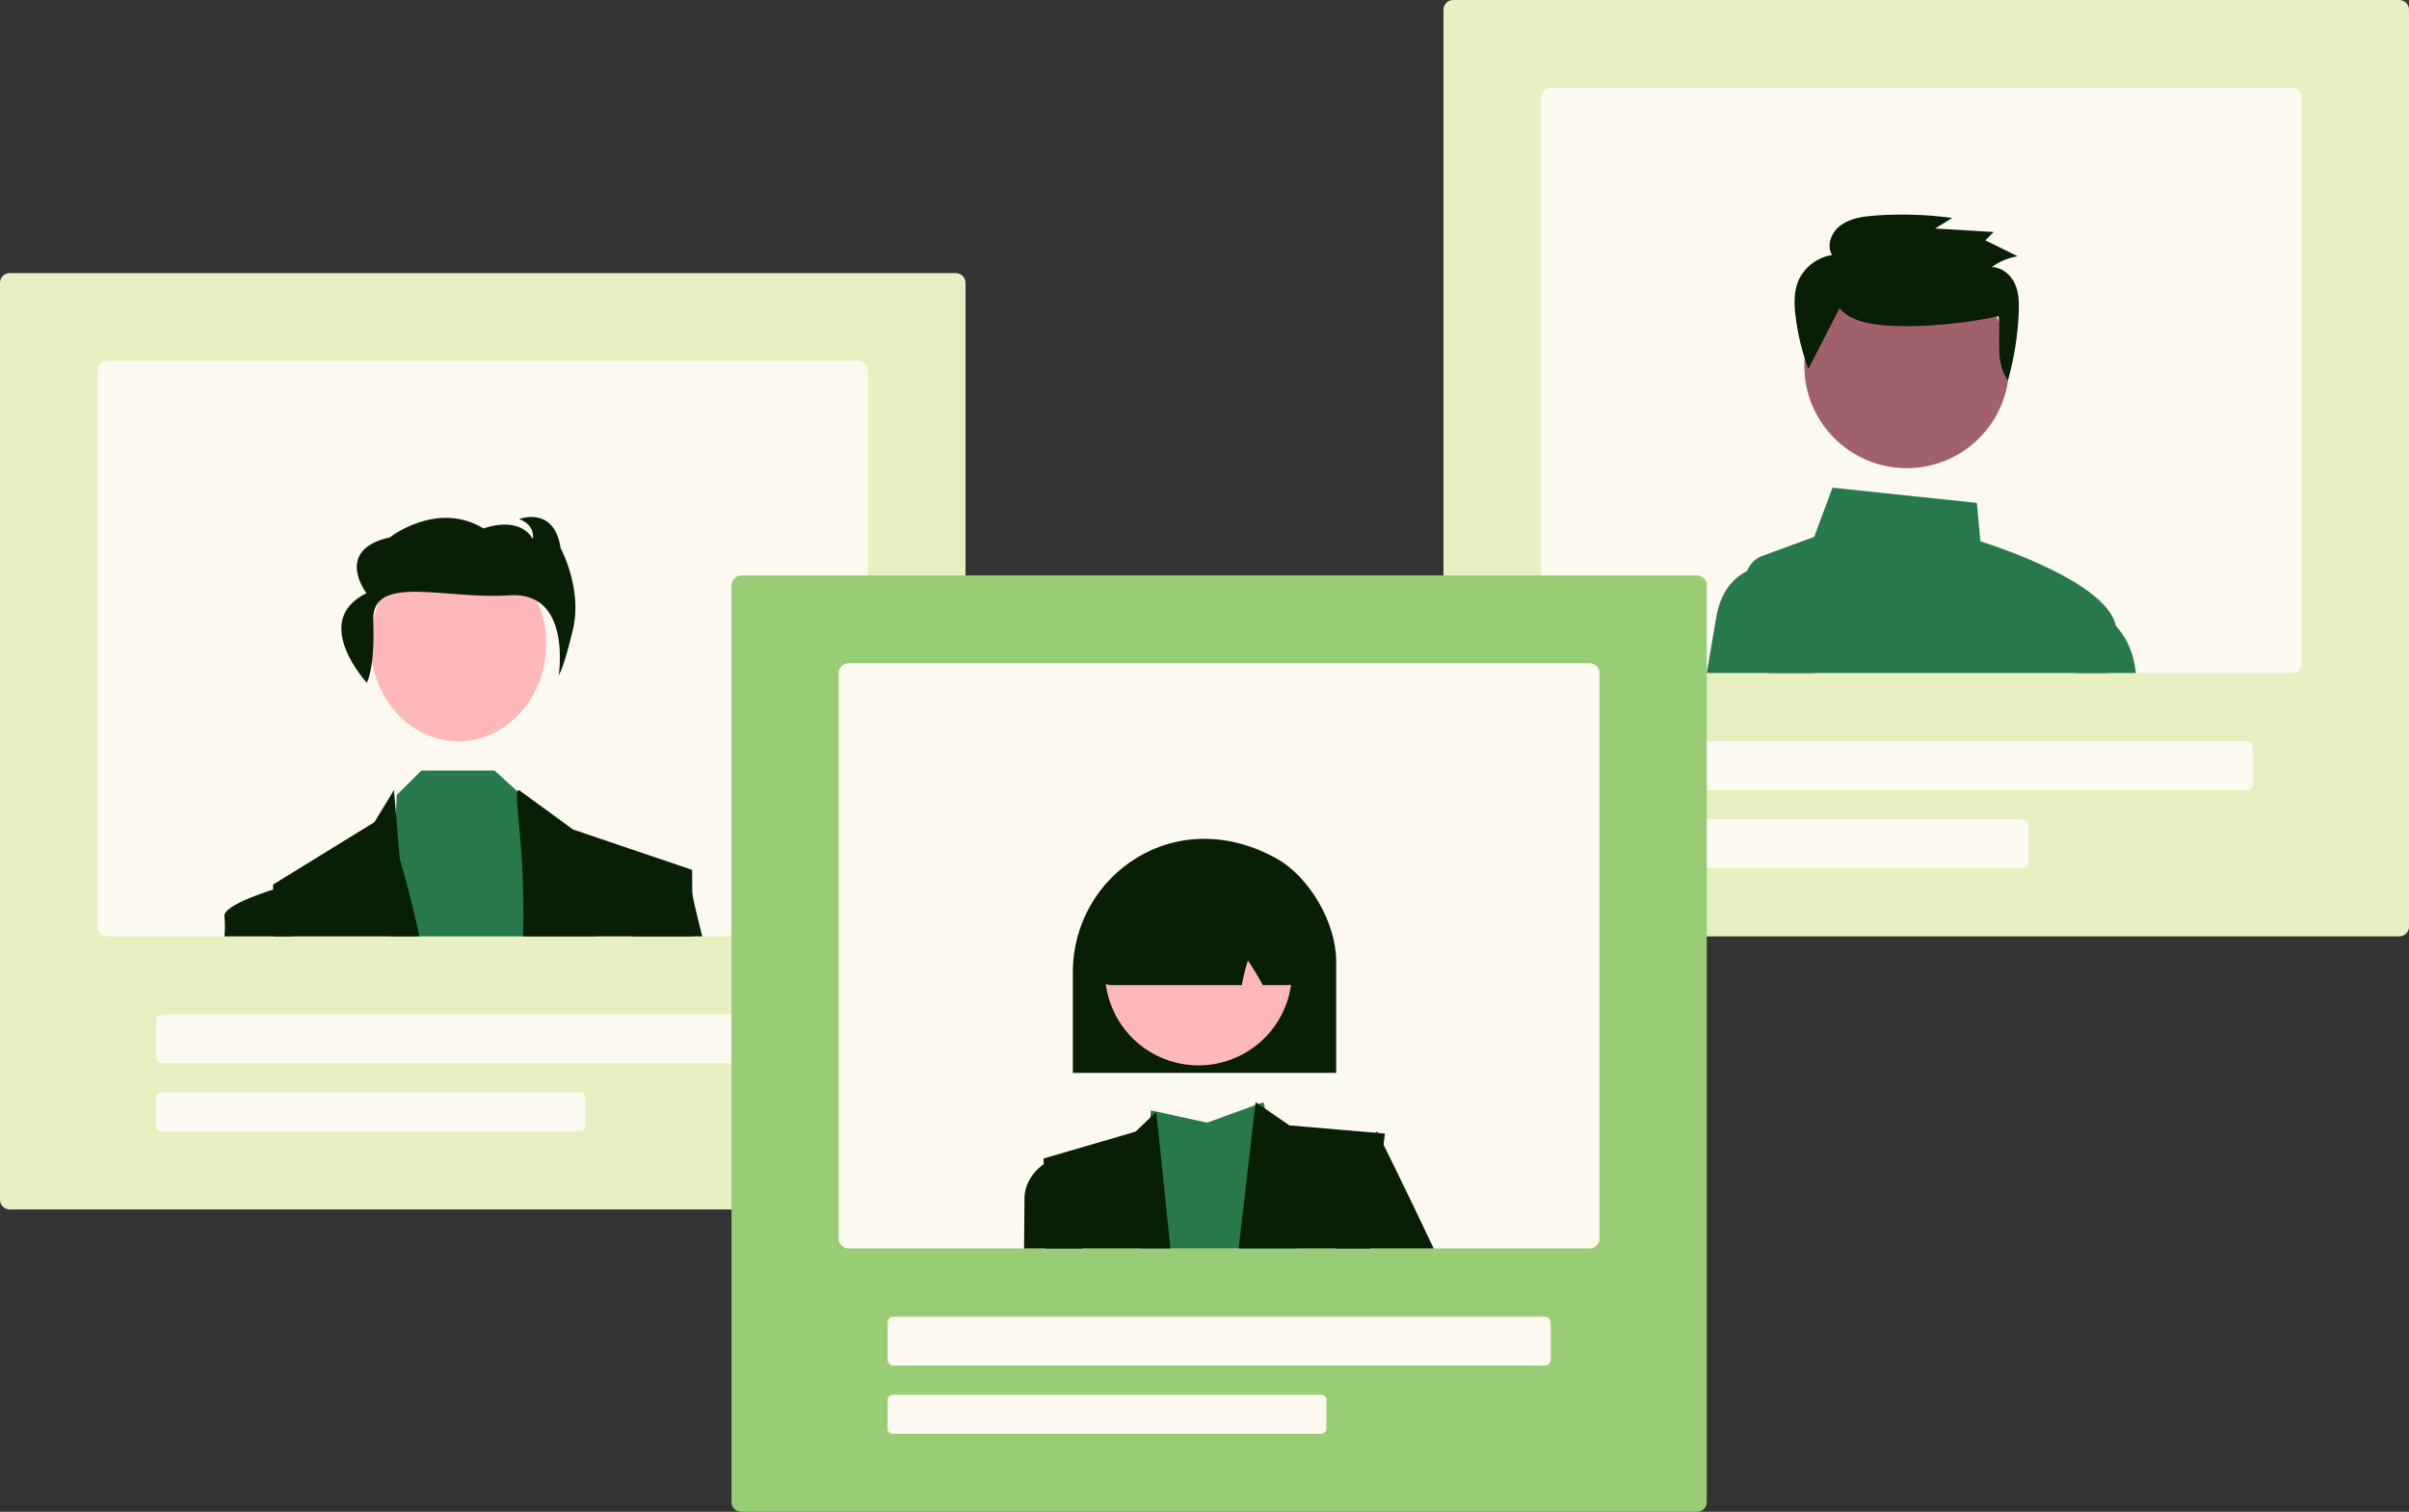 <svg width="247" height="155" viewBox="0 0 247 155" fill="none" xmlns="http://www.w3.org/2000/svg">
<rect x="0" y="0" width="247" height="155" fill="#333333" stroke="none"/>
<path d="M98.001 124H0.999C0.734 124 0.48 123.895 0.293 123.709C0.106 123.523 0 123.27 0 123.007V28.993C0 28.73 0.106 28.477 0.293 28.291C0.48 28.105 0.734 28 0.999 28H98.001C98.266 28 98.52 28.105 98.707 28.291C98.894 28.477 99 28.73 99 28.993V123.007C99 123.27 98.894 123.523 98.707 123.709C98.52 123.895 98.266 124 98.001 124Z" fill="#E6F0C3"/>
<path d="M87.987 37H11.013C10.744 37 10.487 37.103 10.297 37.284C10.107 37.466 10 37.712 10 37.969V95.031C10 95.288 10.107 95.534 10.297 95.716C10.487 95.897 10.744 96 11.013 96H87.987C88.256 96 88.513 95.897 88.703 95.716C88.893 95.534 89 95.288 89 95.031V37.969C89 37.712 88.893 37.466 88.703 37.284C88.513 37.103 88.256 37 87.987 37Z" fill="#FCF9F1"/>
<path d="M82.456 109H16.544C16.4 109 16.261 108.93 16.16 108.807C16.058 108.684 16 108.517 16 108.342V104.658C16 104.483 16.058 104.316 16.16 104.193C16.261 104.07 16.4 104 16.544 104H82.456C82.6 104 82.739 104.07 82.841 104.193C82.942 104.316 83 104.483 83 104.658V108.342C83 108.517 82.942 108.684 82.841 108.807C82.739 108.93 82.6 109 82.456 109Z" fill="#FCF9F1"/>
<path d="M59.458 116H16.542C16.398 116 16.261 115.944 16.159 115.846C16.057 115.747 16 115.613 16 115.474V112.526C16 112.387 16.057 112.253 16.159 112.154C16.261 112.056 16.398 112 16.542 112H59.458C59.602 112 59.739 112.056 59.841 112.154C59.943 112.253 60 112.387 60 112.526V115.474C60 115.613 59.943 115.747 59.841 115.846C59.739 115.944 59.602 116 59.458 116Z" fill="#FCF9F1"/>
<path d="M47 76C51.971 76 56 71.523 56 66C56 60.477 51.971 56 47 56C42.029 56 38 60.477 38 66C38 71.523 42.029 76 47 76Z" fill="#FFB8B8"/>
<path d="M61 96H40L40.686 81.5L40.85 81.338L43.206 79H50.706L53.485 81.528L53.71 81.733L59.628 87.06L61 96Z" fill="#27794B"/>
<path d="M43 96H28.057C28.02 92.677 28 90.688 28 90.688L28.864 90.154C28.866 90.153 28.867 90.152 28.869 90.152H28.871L38.393 84.292L40.392 81L40.402 81.116L40.99 88.055C40.99 88.055 41.961 91.236 43 96Z" fill="#081F05"/>
<path d="M71 96H53.635C53.898 86.31 52.482 81 53.211 81L53.635 81.309L58.753 85.043L65.498 87.33H65.502L70.153 88.906L70.969 89.182V89.537C70.971 90.389 70.975 92.717 71 96Z" fill="#081F05"/>
<path d="M37.608 70C37.608 70 38.47 68.533 38.27 63.633C38.069 58.732 45.774 61.504 52.212 61.036C58.651 60.569 57.288 69.218 57.288 69.218C57.288 69.218 57.752 68.704 58.747 64.529C59.742 60.355 57.483 56.195 57.483 56.195C56.819 51.809 53.234 53.215 53.234 53.215C54.961 53.865 54.629 55.257 54.629 55.257C53.168 52.776 49.584 54.182 49.584 54.182C44.804 51.277 39.96 55.102 39.96 55.102C34.185 56.371 37.572 60.819 37.572 60.819C31.765 63.661 37.608 70 37.608 70Z" fill="#081F05"/>
<path d="M30 96H23.017C23.071 95.344 23.073 94.687 23.021 94.031C22.604 92.765 28.471 91.053 28.648 91.002C28.65 91.001 28.651 91 28.653 91H28.655L29.774 91.458L30 96Z" fill="#081F05"/>
<path d="M72 96H64.888L64 89.536L64.996 89C64.996 89 65.087 89.015 65.247 89.045H65.252C66.049 89.19 68.516 89.67 69.926 90.309C70.24 90.439 70.518 90.611 70.746 90.816C70.886 90.939 70.956 91.098 70.94 91.259C70.904 91.501 71.32 93.28 72 96Z" fill="#081F05"/>
<path d="M246.001 96H148.999C148.734 96 148.48 95.895 148.293 95.709C148.106 95.523 148 95.27 148 95.007V0.993C148 0.73 148.106 0.477 148.293 0.291C148.48 0.105 148.734 0 148.999 0H246.001C246.266 0 246.52 0.105 246.707 0.291C246.894 0.477 247 0.73 247 0.993V95.007C247 95.27 246.894 95.523 246.707 95.709C246.52 95.895 246.266 96 246.001 96Z" fill="#E6F0C3"/>
<path d="M235 9H159C158.735 9 158.481 9.104 158.293 9.289C158.106 9.474 158 9.724 158 9.985V68.015C158 68.276 158.106 68.526 158.293 68.711C158.481 68.896 158.735 69 159 69H235C235.265 69 235.519 68.896 235.707 68.711C235.894 68.526 236 68.276 236 68.015V9.985C236 9.724 235.894 9.474 235.707 9.289C235.519 9.104 235.265 9 235 9Z" fill="#FCF9F1"/>
<path d="M230.456 81H164.544C164.4 81 164.261 80.93 164.159 80.807C164.058 80.684 164 80.516 164 80.342V76.658C164 76.484 164.058 76.316 164.159 76.193C164.261 76.07 164.4 76 164.544 76H230.456C230.6 76 230.739 76.07 230.841 76.193C230.942 76.316 231 76.484 231 76.658V80.342C231 80.516 230.942 80.684 230.841 80.807C230.739 80.93 230.6 81 230.456 81Z" fill="#FCF9F1"/>
<path d="M207.458 89H164.542C164.398 89 164.26 88.93 164.159 88.807C164.057 88.684 164 88.516 164 88.342V84.658C164 84.484 164.057 84.316 164.159 84.193C164.26 84.07 164.398 84 164.542 84H207.458C207.602 84 207.74 84.07 207.841 84.193C207.943 84.316 208 84.484 208 84.658V88.342C208 88.516 207.943 88.684 207.841 88.807C207.74 88.93 207.602 89 207.458 89Z" fill="#FCF9F1"/>
<path d="M216.006 69C216.442 67.464 216.781 66.141 216.955 65.204C217.009 64.915 217.014 64.619 216.971 64.329C216.32 59.8 204.561 55.973 203.054 55.5L202.69 51.558L187.889 50L186.015 55.043L180.703 56.99C180.511 57.059 180.328 57.151 180.158 57.264C179.713 57.558 179.37 57.978 179.176 58.469C178.983 58.959 178.948 59.495 179.076 60.006L181.338 69H216.006V69Z" fill="#27794B"/>
<path d="M186 69H175C175.394 66.652 175.747 64.576 175.976 63.255C176.816 58.447 180.479 58.037 181.053 58.004C181.099 58 181.127 58 181.129 58H183.443L186 69Z" fill="#27794B"/>
<path d="M216.417 69H219C218.771 66.92 218.046 65.519 217.312 64.606C216.823 63.965 216.191 63.444 215.465 63.083L215.27 63L213 69H216.417Z" fill="#27794B"/>
<path d="M195.5 48C201.299 48 206 43.299 206 37.5C206 31.701 201.299 27 195.5 27C189.701 27 185 31.701 185 37.5C185 43.299 189.701 48 195.5 48Z" fill="#A0616A"/>
<path d="M188.607 31.604C189.686 32.858 191.511 33.211 193.195 33.355C196.615 33.65 201.587 33.172 204.929 32.414C205.169 34.684 204.517 37.132 205.879 39C206.517 36.739 206.888 34.413 206.985 32.069C207.026 31.064 207.01 30.023 206.594 29.101C206.178 28.178 205.27 27.394 204.226 27.386C205.002 26.808 205.911 26.426 206.873 26.275L203.565 24.642L204.415 23.786L198.425 23.426L200.16 22.343C197.548 21.991 194.905 21.91 192.276 22.1C191.055 22.188 189.779 22.357 188.79 23.052C187.801 23.746 187.23 25.126 187.844 26.146C187.075 26.27 186.352 26.584 185.741 27.06C185.131 27.535 184.655 28.156 184.357 28.863C183.916 29.961 183.957 31.18 184.093 32.35C184.318 34.22 184.761 36.06 185.412 37.832" fill="#081F05"/>
<path d="M173.991 155H76.009C75.742 155 75.485 154.895 75.296 154.709C75.107 154.523 75 154.27 75 154.007V59.993C75 59.73 75.107 59.477 75.296 59.291C75.485 59.105 75.742 59 76.009 59H173.991C174.259 59 174.515 59.105 174.704 59.291C174.893 59.477 175 59.73 175 59.993V154.007C175 154.27 174.893 154.523 174.704 154.709C174.515 154.895 174.259 155 173.991 155Z" fill="#98CD75"/>
<path d="M163 68H87C86.735 68 86.481 68.104 86.293 68.289C86.106 68.474 86 68.724 86 68.985V127.015C86 127.276 86.106 127.526 86.293 127.711C86.481 127.896 86.735 128 87 128H163C163.265 128 163.519 127.896 163.707 127.711C163.894 127.526 164 127.276 164 127.015V68.985C164 68.724 163.894 68.474 163.707 68.289C163.519 68.104 163.265 68 163 68Z" fill="#FCF9F1"/>
<path d="M158.448 140H91.552C91.406 140 91.265 139.93 91.162 139.807C91.058 139.684 91 139.517 91 139.342V135.658C91 135.483 91.058 135.316 91.162 135.193C91.265 135.07 91.406 135 91.552 135H158.448C158.594 135 158.735 135.07 158.838 135.193C158.942 135.316 159 135.483 159 135.658V139.342C159 139.517 158.942 139.684 158.838 139.807C158.735 139.93 158.594 140 158.448 140Z" fill="#FCF9F1"/>
<path d="M135.446 147H91.554C91.407 147 91.266 146.944 91.162 146.846C91.059 146.747 91 146.613 91 146.474V143.526C91 143.387 91.059 143.253 91.162 143.154C91.266 143.056 91.407 143 91.554 143H135.446C135.593 143 135.734 143.056 135.837 143.154C135.941 143.253 136 143.387 136 143.526V146.474C136 146.613 135.941 146.747 135.837 146.846C135.734 146.944 135.593 147 135.446 147Z" fill="#FCF9F1"/>
<path d="M133 128H117L117.997 113.84L123.769 115.1L129.383 113.057L129.532 113.004L129.541 113C129.543 113.004 129.545 113.009 129.546 113.013C129.634 113.35 131.396 120.025 133 128Z" fill="#27794B"/>
<path d="M142 116.221L140.503 128H127L128.722 113.144L128.739 113L128.872 113.092L128.885 113.1L132.216 115.383L142 116.221Z" fill="#081F05"/>
<path d="M120 128H107.185L107 118.778L116.431 116.02L118.547 114C118.547 114 119.216 120.078 120 128Z" fill="#081F05"/>
<path d="M147 128H137L137.641 119.404L141.19 116C141.19 116 143.999 121.649 147 128Z" fill="#081F05"/>
<path d="M111 128H105C105.026 125.377 105.042 123.565 105.042 123.053C105.012 122.263 105.227 121.478 105.667 120.771C106.108 120.064 106.76 119.455 107.565 119L110.596 119.811L111 128Z" fill="#081F05"/>
<path d="M110 99.602C110.008 97.235 110.625 94.911 111.792 92.857C112.959 90.803 114.636 89.089 116.658 87.883C120.953 85.329 126.135 85.375 130.875 88.009C134.252 89.886 137 94.609 137 98.538V110H110V99.602Z" fill="#081F05"/>
<path d="M127.481 108.052C132.125 105.513 133.832 99.689 131.293 95.044C128.754 90.4 122.931 88.693 118.286 91.232C113.641 93.771 111.934 99.594 114.473 104.239C117.012 108.884 122.836 110.591 127.481 108.052Z" fill="#FFB8B8"/>
<path d="M113.051 100.603C112.98 100.52 112.814 100.327 113.972 91.377L114.009 91.231H114.114C119.987 88.331 125.945 88.258 131.825 91.013C132.006 91.1 132.161 91.231 132.276 91.396C132.391 91.561 132.462 91.753 132.48 91.953C133.167 100.361 133.001 100.545 132.93 100.623C132.822 100.742 132.691 100.836 132.545 100.901C132.399 100.966 132.241 101 132.081 101H129.476L129.421 100.901C128.974 100.067 128.483 99.257 127.951 98.474C127.706 99.253 127.506 100.045 127.351 100.847L127.319 101H113.919C113.754 101 113.592 100.965 113.442 100.896C113.292 100.827 113.159 100.727 113.051 100.603Z" fill="#081F05"/>
</svg>
